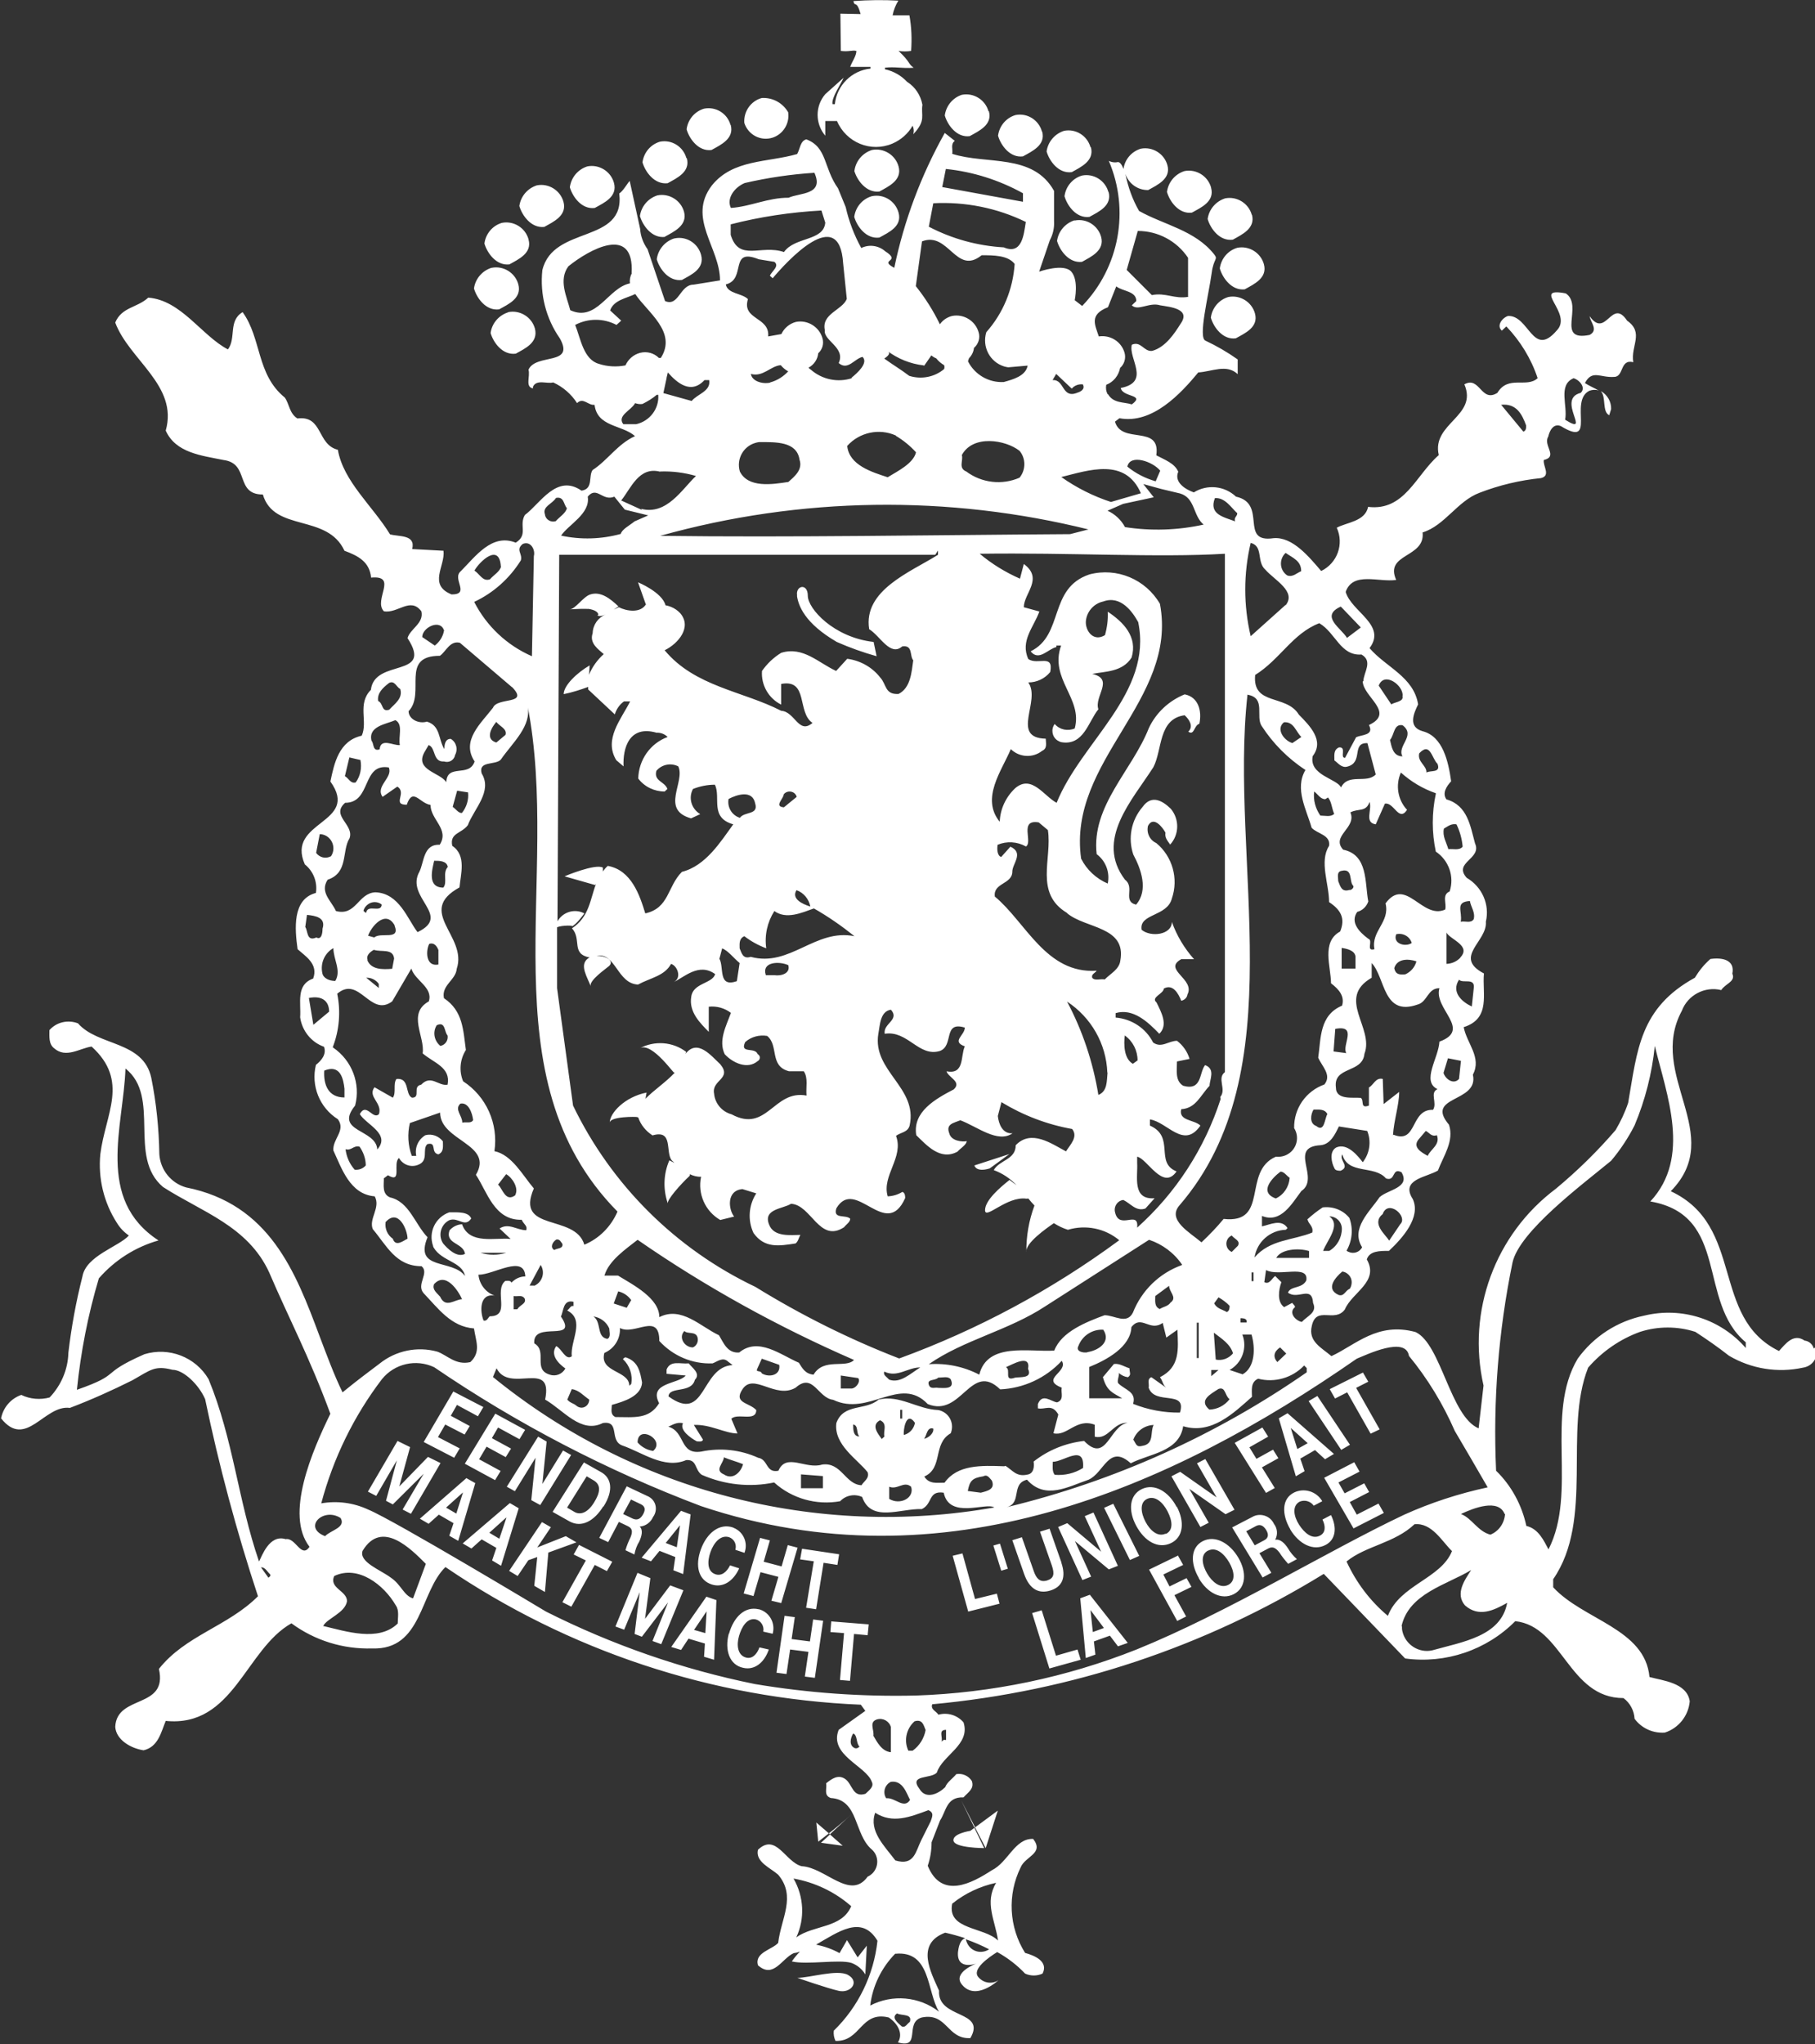 <?xml version="1.0" encoding="UTF-8"?><svg id="a" xmlns="http://www.w3.org/2000/svg" width="85.2" height="95.95" viewBox="0 0 85.2 95.95"><rect x="0" y="0" width="85.2" height="95.95" fill="#333333" stroke="none"/><path id="b" d="M45.12,84.5l.62,1.28.03-.02-.65-1.26ZM46.84,84.98l-1.07.79.5.97.57-1.76ZM46.2,86.74l-.46-.95-.19.14s-.86.13-.79.47,1.44.34,1.44.34M37.43,92.83s1.37.48,1.94.61,1.01-.43.43-.75c-.5-.27-1.79.14-2.37.14M38.41,86.44s.22-.17.5-.39l-.59-.51.09.9ZM38.91,86.05l.05.04.99-.92c-.26.25-.7.61-1.04.88M39.56,86.63l-.6-.53-.42.39,1.02.14ZM75.16,18.38c.24.27.04.94.38,1.11l.09-.29c.01-.34-.17-.66-.46-.83M85.14,63.29c-.05-.2-.23-.35-.43-.37-.52-.36-.9.16-1.2.49-3.23-1.58-1.59-5.87-5.08-7.5,2.62-2.67-1.12-5.43.52-8.47.28-.74,1.08-1.16,1.85-.97.17-.29.69-.4.52-.77.13-.65-.47-.77-1.03-.69-.29.25-.53.55-.73.88-2.59,1.42-2.7,3.39-3.13,5.87-.15.45-.35.87-.59,1.28-.85.99-1.79,1.91-2.8,2.75-2.86,2.14-4.19,5.76-3.4,9.24l-.23,2.01c-1.33-.56-1.76-3.96-2.96-4.52-1.79-.49-2.82.61-3.95,1.13-.47-.4-1.1-.69-.92-1.42.21-.97,1.07-.12,1.55-.77.34-.81,1.63-1.3,1.03-2.35.13-.4.6-.4,1.04-.4.65-.61,1.51-1.58,1.12-2.43-.6-.93.65-1.02,1.18-1.34.26-.69.77-1.38.52-2.15-1.17-1.38,1.42-1.02,1.12-2.35.43-.81-.29-1.47-.43-2.23,1.29-.41.86-1.58.95-2.52-1.47-.77.17-1.5.09-2.43.19-.81-.18-1.64-.9-2.06-.65-.73.73-.88.39-1.62-.22-.81-.35-1.78-1.34-2.06-.21-.29,0-.61.22-.85-.13-.93-.39-2.11-1.34-2.35-.69-.2-.43-.81-.21-1.26-.21-1.3-1.51-1.74-2.28-2.64.82-1.09-.86-1.71-1.12-2.64.34-.97,1.55-.44,2.37-.56-.56-1.26,1.37-1.02,1.24-2.23,1.04-.32,1.63-1.47,2.67-1.86.93-.36,1.9-.59,2.89-.69.47-.12.08-.56.13-.85.69-.16-.05-.69.21-1.1.04-.2.21-.65.59-.49,1.72,1.05.35-1.17,1.34-1.66.14-.05.3-.06.44-.01-.21-.12-.45-.22-.65-.35.34-.65.73-.24,1.37-.29.47,0,.26-.85.9-.69-.13-.77.52-1.38-.29-1.95-.73-1.1-.99.88-1.76-.21.04.29.43.65,0,.88-1.63.33-.26-1.38-1.12-1.95-1.68-.32.38.94-.43,1.75-1.12,1.3-1.29-.73-2.28-.69-.26.08-.56.45-.29.69l.21-.2c.66.69,1.17,1.52,1.47,2.43-.52.48-1.38-.16-1.89.69-.77.48-.82-.81-1.55-.4.65,1.5-1.55,1.82-1.2,3.32-1.08.94-1.6,2.64-3.32,2.43-.13.69-1.03.73-1.47.98.35.76.03,1.66-.73,2.03-.56-.65-1.34-1.62-2.24-1.54-1.63.24-.26-1.62-1.76-1.95-.54-.51-1.35-.59-1.98-.2-.34-.12-.95-.45-.73-.97-.17-.4-.64-.56-1.03-.77.21-1.47-1.63-.49-1.94-1.58l.21-.16c1.55.29,2.89-1.17,3.7-2.15.65-.04,1.33-.41,1.85.08v-.69c-.48-.34-.98-.63-1.51-.88-.36-.14.14-2.1.29-3.18.09-.7.32-.62.11-.88-.9-1.13-2.37-1.38-3.52-2.03-.31-.54-.52-1.13-.64-1.74.15.46.58.77,1.07.76.43-.24,1.08-.53.9-1.17-.15-.54-.7-.88-1.25-.77-.43.13-.75.5-.81.95-.08-.21-.18-.35-.29-.32-.14.03-.28,0-.4-.06.99,2.31.5,5-1.25,6.81l-.35-.27s.2-.93-.16-1.34-1.51,0-1.51,0l.5-1.47c.15-.28.22-.59.2-.91v-1.41c-.99-1.78-3.18-1.22-4.78-1.74.04-.21-.09-.45.12-.61l-.47-.37c-1.11,1.98-1.91,4.11-2.37,6.33-.77-.41.38-.26-.43-.78-.31-.27-.75-.33-1.12-.15-.33-.6-.58-1.25-.73-1.92l-.36-.88c-.69-.97-.5-1.93-1.49-2.3-.29.08-.29.45-.43.69-1.38.4-3.01.24-4,1.47-1.18,1.54.38,2.92.38,4.46l-1.24.2c-.65,0-.69,1.05-1.34.77l-.82-2.43c-.2-.28-.33-.61-.35-.96l-.49-2.25c-.11.12-.32.49-.49.59.29,2.39-3.1,1.47-3.61,3.6-.12,1.13.17,2.27.82,3.2.73,1.3-1.12.69-1.47,1.47.09.32-.17.81.21.88v-.08c.17-.36.65-.12.95-.2.46.21.85.55,1.12.97.29-.29.52.12.82.08.13,1.05,1.29.93,1.9,1.47-.82.37-1.29,1.14-1.99,1.59-.21.29.05.88-.52.97-1.17-.81-1.94.61-2.66,1.14-.29.49.17.93-.43,1.3-1.12-.45-1.89.65-2.58,1.34-.43.36.47,1.09-.43,1.09-1.12-.45-.29-1.34-.38-2.05l-1.47-.08c.17-.69-.61-.57-1.04-.69-.82-1.34-2.19-2.48-2.45-3.97-.99-.24-.69-1.62-1.9-1.47-.38-.24-.38-.69-.59-.98-1.34-1.09-1.08-2.76-1.98-4.01-.69.41-.29,1.22-.69,1.75-1.24-.65-2.19-2.31-3.74-2.43-.52.48-1.25.44-1.55,1.17.65,1.75,2.97,2.96,2.37,5.07.47,1.05,1.68,1.17,2.71,1.38,1.25.16.52,1.62,1.85,1.62.52,1.78,3.02.88,3.83,2.64.65.24,1.18.52,1.25,1.26,1.29-.12.09,1.05.6,1.58.65.12,1.24-.69,1.76,0,.13.57-.52.81-.65,1.26,1.24,1.9-1.55.93-1.72,2.43-.65.65-.13,1.5-.43,2.15-1.07.24-1.29,1.29-1.47,2.15,1.42,1.99-2.11,1.83-1.2,3.89.4.32.6.83.52,1.34-1.12.29-.99,1.7-.86,2.64.35.32.99.69.73,1.38-.82.29-.56,1.13-.61,1.82.09.63.52,1.17,1.12,1.38.13.36-.13.65-.38.85-.24.98.17,2.01,1.03,2.55.39.53-.26.93-.21,1.47.38.81.77,2.06,1.94,2.15.29.53-.29,1.05-.09,1.54.65.77,1.08,1.74,2.29,1.74.38.32-.26.85.09,1.26.69.72,1.29,1.58,2.37,1.66.09.61.34,1.1-.17,1.58-.69.16-1.08-.32-1.55-.49-.94-.26-1.95-.05-2.71.56-.59.45-.97.72-1.74,1.35-.4-.82-.73-1.72-1.08-2.64-1.13-3.03-2.35-6.2-6.27-6.98-.7-.2-1.2-.82-1.25-1.55-.02-1.21-.14-2.41-.38-3.6-.38-1.74-2.5-1.47-3.44-2.55-.47-.18-1.01-.06-1.34.32,0,.29-.04.65.22.85.56.49,1.2,0,1.76-.08,1.78,1.62.65,3.14.41,5.05-.11,1.13.16,2.27.78,3.23.14.23.33.43.56.59-.49.53-2.01.95-2.18,1.92-.3,1.18-.52,2.38-.66,3.58-.02.79-.34,1.53-.88,2.1-.44.12-.92.08-1.33-.12-.49.17-.85.59-.95,1.1,1.17,1.47,2.03-.65,3.23-.49,1-.38,1.98-.82,2.94-1.3.86-.49,1.05-.7,1.87-.49.52,0,1.24.69,1.54,1.38.65,3.13,1.48,6.22,2.48,9.25-1.42,1.42-3.4,1.83-4.65,3.41.43,1.9-1.98,1.18-2.05,2.72.04.61.73,1.01,1.33,1.1.69-.16.82-.85,1.04-1.38,3.18.32,3.74-3.36,5.9-4.58,1.1.81,2.43,1.22,3.79,1.18,2.36.08,2.23-2.64,3.44-3.82,5.77,3.93,12.52,6.17,19.5,6.46l.21.29-1.25.89c-.47,1.18,1.29,1.7,1.55,2.43.13.24-.13.41-.29.57-.61.2-.61-.45-.95-.69s-.65,0-.9.2c.05.24-.13.57.22.69,1.33.08,1.07,1.71,1.94,2.43.31.29.32.78.03,1.09-.07.07-.15.13-.24.17-.82,1.14-1.99-.44-3.1-.49-.77-.2-1.2-1.58-2.05-.77-.13.57.59.85.95,1.17.86,1.02.13,2.06,0,3.2-.29.32-1.12.45-.95,1.05.73.65,1.12-.32,1.68-.57.1-.01.2-.04.29-.07-.14.14-.27.3-.38.46.72.17,2.22-.11,2.8.07.27.1.5.29.65.54l.07-1.35-.43.55-.5-.81-.35.61c-.34-.19-.72-.32-1.1-.4,1.04-.59,2.14-1.42,2.88-.18-.17,1.6-.9,3.1-2.05,4.22-.02.17.01.33.08.48,1.2.04,1.17-1.42,2.5-1.1.43.29.69.77.43,1.17,1.12.32.29-.93,1.12-1.17,1.2-.24,1.17,1.02,2.28.97.77-1.33-1.55-.88-1.47-2.23-.38-.86-1.12-2.19.29-2.72.31.07.63.16.94.26-.15.05-.29.2-.34.65-.07.88.86.54.86.54,0,0-1.13.42-.68.98.65.81,1.72-.2,1.72-.2-.3.2-.7.14-.94-.14-.33-.37.48-.93.88-1.18.49.27.93.61,1.31,1.01.26.12.56.12.82,0,.29-.57-.38-.85-.82-.97-.76-1.21-.84-2.73-.21-4.01.21-.53,1.12-.65.59-1.34-.86-.04-1.18,1.1-1.94,1.47-.94.61-2.36,1.38-3.01-.21.12-.35.18-.72.18-1.1l.4-1.03c.29-.43.29-1.11,1.1-1.08.21-.24.52-.4.39-.77-.16-.25-.45-.37-.73-.32-.17.21-.43.37-.52.61-.29.29-.9.61-1.21.08-.52-.69.56-.45.82-.77.26-.81,1.59-1.3,1.25-2.35-.29-.34-.75-.48-1.18-.36-.09-.16-.38-.24-.29-.49,6.52-.6,12.81-2.69,18.38-6.12l3.82,3.97c1.9.26,3.82-.39,5.17-1.75,2.23.24,2.5,3.61,5.08,3.61.31.23.5.59.52.97.33.45.87.69,1.42.65.65-.21,1.11-.79,1.17-1.47-.13-.88-1.29-.97-1.89-1.14-.21-2.27-3.1-2.67-4.52-4.21v-.38c1.93-2.8.47-6.98,1.64-9.93.66-.76,1.5-1.34,2.44-1.68.84-.27,1.75-.27,2.59,0,.54.35,1.07.72,1.58,1.12,1.05.62,2.29.82,3.48.56.41-.06.69-.43.64-.83,0-.05-.02-.09-.03-.14M44.41,81.19v.48c-.13-.04-.17.04-.22.08.09-.2-.17-.56.22-.56M45.34,91.02c.37.13.74.29,1.09.47-.33.22-.77.13-.98-.2-.05-.08-.09-.17-.11-.27M44.71,89.34c.6-.48,1.3-.81,2.05-.97-.56.93-.04,1.78.09,2.71-.65-.65-2.41-.49-2.15-1.74M39.96,89.46c-.43,1.05-1.76.88-2.58,1.47.41-.88.36-1.91-.13-2.76,1.01.18,1.95.63,2.71,1.3M40.35,81.97s-.09.12-.22.08c-.29-.12-.21-.48-.08-.69.21.08.13.45.29.61M73.86,17.75c.29.08.6.45.34.69-1.17.29.56,2.06-.73,1.26.13-.65-.34-1.62.38-1.94M70.46,19c.73-.08.99.45,1.18.97,0,.12,0,.24-.13.29l-1.05-1.27ZM65.79,76.33c.34-1.54,2.11-1.94,3.27-2.64-.29.45-.77,1.1-.29,1.66.65.57,1.34.24,1.98-.12-.29,1.58-2.11,1.83-3.52,2.23-.63.14-1.26-.27-1.4-.9-.02-.08-.02-.16-.02-.24M63.22,73.28c.9-.73,2.24-.85,3.18-1.74.82-.08,1.29.81,1.76,1.26-.52,1.3-2.45,1.58-3.01,3.04-.83-.69-1.49-1.57-1.94-2.55M42.85,82.17h-.21c-.22-.47-.1-1.03.29-1.38.38-.12.43.2.52.41-.07.39-.29.74-.61.97M42.72,84.48c-.29.45-.69-.12-1.12-.08-.16-.24-.09-.57.15-.73.02-.01.04-.03.07-.04.56-.08.73.53.9.85M42.11,94.5c.22.12.73,0,.6.4-.13.08-.21.29-.38.21-.17-.16-.52-.41-.22-.61M42.03,91.7c1.68-.16,1.47,1.79,2.05,2.72-.93-.72-2.19-.83-3.23-.29.11-.92.53-1.78,1.18-2.44M41.08,85.08c.82.53,1.64.2,2.5-.12.29.12.17.33.11.52l-.44.88c-.27.54-.33,1.23-1.22.96-.52-.69-1.25-1.38-.95-2.23M41.17,80.7c.28-.08.57.08.65.36v1.18c-.43-.04-.65-.48-.82-.77.04-.29-.22-.65.17-.77M18.35,74.05c-.47-.36-1.51-.73-1.33-1.26.9-1.5,2.28-.08,2.97.61l-.6,1.62c-.43-.12-.56-.65-1.04-.97M15.17,76.32c.17-.36,1.03-.61,1.12-1.17,0-.49-.86-.61-.6-1.18,1.12-.53,2.33.41,2.89,1.38.17.24.09.57.09.85-.9.88-2.45.36-3.48.12M15.99,71.25c.26.45-.47.57-.73.85-1.07-.41-.08-1.38.73-.85M12.25,73.56c.21,0,.29.21.43.33.05.08-.04.12-.08.16l-.35-.49ZM15.51,66.35c-.86,1.76-2.15,4.74-.98,6.25-.39.57-.65-.45-1.12-.36-.77-.24-1.12.81-1.25,1.05-.99-2.87-1.2-5.72-2.37-8.56-.61-1.04-1.86-1.52-3.01-1.17-2.2.97-.98.9-3.17,1.67.18-1.77.52-3.52,1.03-5.23.74-.85,1.71-1.47,2.8-1.78-2.97-1.94-1.64-5.35-1.55-8.07,1.68,1.34.09,4.14,1.76,5.56,1.81,1.17,3.99,1.83,4.99,4.02.9,2.11,1.87,3.92,2.87,6.63M20.36,60.29c.56-.65,1.17.32,1.33.69-.34,0-.77.45-1.03-.12-.13-.16-.38-.32-.29-.57M18.09,57.37c.61-.69,1.04.36,1.04.77-.18.08-.56.41-.69,0-.25-.17-.38-.47-.34-.77M18,55.32l.21-.16c.69.41.21-.56.52-.81.18.32.56.46.9.32.52-.2.17-.73.43-.97.47-.12.13.4.52.48.26-.12.21-.36.21-.61-.19-.25-.51-.37-.82-.29-.34.2-.51.59-.43.97h-.21c-.18-.49-.21-1.03-.09-1.54l1.42-.49c0,1.34,2.54,1.47,1.68,2.92.52.77.86,2.15,2.15,2.11.09.21.29.29.21.49-.43,0-.82-.36-1.25-.08l.52.49c-.69-.08-1.94.29-2.28-.69-.23.01-.44.12-.59.29-.21.65.65.57.73,1.1-.38.2-.82-.24-1.03-.49-.23-.35-.13-.82.22-1.05.02-.01.05-.03.07-.04.43-.16.73.37,1.03-.08-.13-.33-.65-.29-1.03-.29-.65.23-.99.93-.76,1.58,0,.03.02.06.03.08.39.65,1.33.65,1.47,1.33-.59-.81-2.41-.24-1.76-1.82-.59-.61-.86-1.67-1.76-1.87-.38-.16-.29-.57-.29-.88M23.19,60.8c-.41-.16-.69-.54-.73-.97.73,0,2.15-.97,2.2.08-.25,0-.48.11-.65.29-.05-.12-.22-.08-.29-.08-.56.45.29,1.66-.73,1.66-.09.08-.13.24-.29.2-.17-.41-.21-1.29.52-1.17M61.22,64.09l.12.12v.2c-4.26,2.96-9.03,5.11-14.08,6.33.73-.2.18-1.1.95-1.29.86.97,1.94.32,2.89,0,.73-.32.95-1.7,1.98-.77.86-.45,2.28-.53,2.46-1.74,1.33.4,2.36-.61,3.23-1.38,0-.29-.08-.69.29-.85.78.2,1.6-.04,2.15-.61M59.96,63.93c-.21-.24-.17-.49.13-.69l.29.29-.42.4ZM58.32,64.5l-.6-.2c.59-.33.84-1.04.6-1.66h.43c.18.61.18,1.54-.43,1.87M58.75,59.72h.09v.41h-.09v-.41ZM58.23,62.07v-.2c.09,0,.26,0,.29.12v.08h-.29ZM57.72,65.67c-.23.3-.58.48-.95.49-.52-.44.05-.72.43-.97.34-.12.29.32.52.48M57.07,63.81l-.09-1.26c.38.29.77.53.9.97-.2.24-.51.36-.82.29M56.86,64.3h.34l-.34.29v-.29ZM56.99,61.18l.21-.29c.19.11.37.24.52.4,0,.08,0,.24-.13.29-.21-.12-.47-.16-.59-.4M57.82,57.98c.09.16.43.24.29.49l-.29.29c-.21-.09-.31-.34-.22-.55.04-.1.12-.18.22-.22M56.18,62.08h.09v1.66h-.09v-1.66ZM57.3,51.58c-.75,2.33-2.1,4.41-3.92,6.04.09-.85-.82.12-1.03-.69-.08-.24.05-.51.29-.59.03,0,.06-.02.09-.02.34.16.6.56,1.04.4l.43-.48c-1.07.08-.78-1.01-.82-1.66v-.29c.47.08,1.21,1.62,1.85.69-1.04-.41-.05-1.62-1.25-2.15v-.29c.82.12,1.59,1.42,2.37.29-.29-.29-1.04-.21-.9-.77.69-.04.9-.65,1.33-1.1,0-.29.29-.78-.21-.97-.29.36-.13,1.22-1.03.97-.39-.24-.29-.73-.29-1.14l.59-.12c-.1-.34-.31-.64-.59-.85-.39,0-.73.36-1.12.08-.34-.67-1.01-1.11-1.76-1.17v-.21c.82-.24,1.51.41,2.05.97.43-.41.09-1.02-.13-1.47-.29-.24.34-.41.34-.65.43-.24.69.24.82.57.15-.03.27-.14.29-.29.38-.73-1.18-1.17-.29-1.66h.6c-.45-.51-.81-1.1-1.04-1.75,0,.61-.99.73-1.42.37-.13-.77,1.2-.61,1.42-1.47.32-.93.03-1.97-.73-2.6-.31-.14-.47-.48-.39-.81.26-.49.69.08.82.32-.04.24.09.37.22.56.43-.47.44-1.19.03-1.68-.38-.37-.9-.69-1.33-.08-.53.62-.69,1.46-.43,2.23.35.65.73,1.66.13,2.35-.65-.16-.04-.81-.52-1.17-1.42-1.87.34-3.73,1.33-5.28.43-.81.22-2.27,1.47-2.44.22.2.43.53.17.77.29.2.26-.29.52-.37.13-.61-.05-1.26-.69-1.38-.74.3-1.34.86-1.68,1.58-.78,1.99-2.71,3.65-2.45,5.92.43.32.63.86.52,1.38-.54-.23-.99-.65-1.25-1.17-.65-4.62,4.56-7.42,3.7-11.96-.67-1.15-2.02-1.72-3.31-1.38-1.94.65-1.18,2.84-2.76,3.61.39.49.82-.12,1.21-.2v-.07h.22c-.56,1.58,1.03,2.47.64,3.89-.33.14-.71.06-.94-.21-.18.24-.13.58.11.76.06.04.12.07.18.09,1.07.2,1.29-.97,1.76-1.54-.21-.61.77-1.42-.29-1.66.59-.12,1.42-.08,1.85-.77.29-.97-.38-1.66-1.12-2.15.02.37-.03.74-.13,1.1-.52.32-.9-.16-.9-.61.02-.47.36-.87.82-.97.82-.3,1.37.48,1.64.97.69,3.33-2.67,5.6-3.83,8.48-.6-.32-1.17-1.34-1.94-.69-.44.41-.71.98-.73,1.58-.9-1.1.09-2.39.52-3.41.4.39,1.03.43,1.47.08.26-.12.17-.37.17-.57-1.68-.04-.21-1.78-.82-2.64.4,0,.78-.18,1.03-.49.17-.88-.59-.3-1.03-.61-.39-.85.26-1.5.52-2.23l-.73-.2c0-.65.94-1.34,0-2.03l-.18.69c-.68-.3-1.32-.69-1.89-1.17,4.27-.06,8.36.19,11.51,0v24.33c-.39.29.09.81-.22,1.17M45.38,53.56c-.21.04-.73,0-.82-.37-.17-.44.21-.48.52-.61.78.29,1.76,1.1,2.45.61-.47.04-.65-.44-.69-.81l.17-.65c1.02.62,2.14,1.05,3.32,1.26.29.37-.09.73-.29,1.05-.68-.36-1.63-1.05-2.36-.29,0,.69-.77.69-1.03,1.17.41.15.77.39,1.07.71-.18-.14-.33-.25-.33-.25-.43.34-1.15.95-1.15,1.42s1.02-.67,1.94-.54c.03,0,.06,0,.09-.01.09.11.19.23.29.33-.26.7-.39,1.44-.38,2.18-.06-.41.94-1.11,1.29-1.35.21.13.43.24.66.31.83-.25,1.74-.07,2.41.49-3.16,2.33-6.64,4.2-10.33,5.55-2.35-.91-4.61-2.04-6.75-3.36-3.74-1.78-6.76-4.78-8.56-8.51l-.75-5.51v-2.86c.24-.1.82-.09.69-.04.21-.07.59-.61.59-.61-.45-.24-1.01-.07-1.26.37l.08-17.2h17.65l.13-.2v.2c-1.29.81-3.52,1.66-3.23,3.49.52.32.99,1.3,1.55.81.52-.08.34.45.52.65-.08.56-.12,1.29-.69,1.58-.65.04-.56-.45-.86-.77-.38-.49-.94-.8-1.55-.88l-.52.57c-.82-.37-1.55-1.17-2.58-.85-.36.22-.66.51-.9.85-.05.66.31,1.29.9,1.58v-.97c1.29-.24.73,1.33,1.47,1.83-.65.56-.82-.53-1.47-.57-1.81-.93-4.05-1.13-5.47-2.84.65-.32,1.29-1.09.73-1.74-.24-.26-.59-.4-.95-.39l.26.02c-.15-.61-1.29-1.08-1.29-1.08l.36,1.02h.02c-.25.44-.91.34-1.28.15l-.24.11c.13-.08.22-.15.22-.15-.38-.36-.83-.72-1.32-.56-.33.1-.71.7-.97.7.3-.02.6-.03.9-.02.54.09.46.35.39.29.08.08.24.04.4-.03-.36.15-.6.49-.61.88-.17.48.29.77.52.98-.3.27-.54.6-.69.97l.03-.44c-.59.34-1.22.94-1.22,1.35.39-.08.77-.2,1.15-.34v.12l1.25,1.17c.07-.24.22-.46.43-.61h.29c-.43.85-1.25,1.78-.65,2.76l.34.29c-.04-.85.26-1.95,1.55-1.58.19-.01.38.06.52.2-.82.3-1.36,1.08-1.38,1.95.29.39.76.61,1.24.61l.13-.12c-.13-.36-.65-.36-.52-.85.25-.3.68-.39,1.03-.21.34.73-.86,2.03.6,2.44l.43-.2c-.41-.24-.57-.76-.34-1.18.33-.13.68-.2,1.03-.2.29.61-.26,1.54.86,1.86-.59.81-1.29,1.95-2.41,2.23-.69.69-.59,1.7-1.72,1.95-.26-.85-.65-2.03-1.76-2.23-.09.08-.16.16-.23.26v-.18c-.36-.2-1.8.41-1.8.41l1.44.41.04-.06c-.28.72-.31,1.55-1.13,2.09.47.52-.06,1.2.83,1.37-.04.02-.07.03-.1.06-.39.31,0,.88.15,1.29-.1-.27.74-.84.86-.95.26-.25-.16-.49-.59-.48.9-.18.97,1.31,1.95,1.35.59-.32,1.24-.4,1.55-.97.29.08.52.65.13.85.47-.21,1.18-.93,1.94-.37-.13.45-1.03.41-1.12,1.05-.13.73.43,1.26.82,1.66v-1.18c.37-.04.74.06,1.04.29-.22.61-.6,1.3-.29,1.94.38.41,1.07.73,1.55.32.09-.05.12-.16.08-.24-.02-.03-.04-.06-.08-.08-.13-.36-.86,0-.59-.57.28-.25.66-.35,1.03-.29.56.45.09,1.42,1.03,1.66h.69c.22.32.09.77.13,1.14-1.55-.29-1.85,1.78-3.52.88-.45-.12-.78-.51-.82-.97-.13-.65.86-.69.29-1.38-.43-.4-1.07-1.21-1.63-.49l.03-.09c-.63-.48-1.48-.54-2.18-.17.59-.33,1.72,1.38,1.61,1.12,0,.02.02.01.03.03-.42.45-1,.83-1.37,1.22.03-.17.05-.29.05-.29-1.01.2-1.73.95-1.73,1.42,0-.31,1.27-.29,1.29-.27s.03,0,.05.02c.12.35.36.64.67.84.99-.29.59.77.9,1.17l.13.12-.24-.12c-.28.64-.3,1.37-.07,2.03-.07-.16.63-.94,1.01-1.29.02-.02.03-.06.02-.09.16.08.35.13.53.12-.17.8.19,1.62.9,2.03l.65-.16c-.26-.32-.38-1.22.39-1.29l.65.2c-.36.56-.41,1.26-.13,1.86.52.73,1.2.61,1.98.49.13-.12.13-.24.22-.4-.43,0-1.25.12-1.47-.49-.29-.73.65-.73,1.03-.97.95.04,1.33,1.86,2.49,1.1.09-.12.29-.24.29-.4-.21-.21-.82.04-.65-.49.9-1.5,2.33,1.54,3.23-.48,0-.08,0-.24-.13-.29-.21.13-.44.2-.69.21-.29-.97.77-1.83.39-2.84.21-.16.56-.16.64-.49.39-1.78-1.76-2.55-1.47-4.3.08-.41.08-1.05.59-1.13.43.48-.38.65-.29,1.13,1.08-.17,1.59,1.1,2.58.81.69-.24.13-1.42,1.18-1.1,0,.36-.65.65,0,.88-.21.44,0,1.34-.86,1.17.08.29.73.49.34.85-.86.45-1.94,1.05-1.76,2.15.47.45,1.12,1.22,1.94.77.13-.16.39-.29.43-.48M37.39,41.78c.34.12.58.42.65.77-.39-.12-.9-.37-.65-.77M36.79,37.89c-.47-.04,0-.41,0-.61.12-.15.34-.17.49-.06.06.05.1.11.12.18l-.6.49ZM38.21,42.64c.67.38,1.3.82,1.9,1.3-1.85-.37-3.02,1.47-4.87.97-.38.12-.43-.2-.52-.4,0-.21-.04-.45.22-.57.31.24.66.43,1.03.57-.09-.61.05-1.23.38-1.75.56.41,1.29.08,1.85-.12M34.72,38.38c-.37-.12-.59-.5-.52-.88.38-.2,1.12-.45,1.25.21.17.56-.52.36-.73.69M34.72,45.2l-.13.85c-.9.32-.59-.65-.82-1.05l.13-.49c.29.12.52.44.82.69M37,45.29c.13.4-.34.53-.65.48h-.4c-.21-.65.65-.65,1.03-.48M29.24,63.79c.32.3.47.74.39,1.17l-.09.08c0-.73-1.42-.61-1.17-1.54.47-.2.76-.67.73-1.17.69.37,1.85-.77,1.85.61.64.7,1.55,1.09,2.5,1.05.22-.08.48-.32.73-.08l.21.16c-1.51.08-1.24,2.76-3.01,1.47.04-.49,1.07-.12,1.24-.78.29-.29-.13-.56-.29-.77-.39.04-.86-.16-1.04.29v.2l.9.08c-.34.41-1.76.32-1.25,1.3-.47.77-1.18.65-2.05.65-.26-.12-.17-.37-.17-.57.56-.16,1.38-.4,1.42-1.05-.09-.49-.17-.97-.73-1.17-.09-.04-.13.04-.18.08M30.66,68.1c-.28-.04-.54-.18-.73-.4,0-.86,1.33-.12.73.4M32.52,63.24c-.39,0-.69-.48-.39-.77.13.16.52,0,.61.29.06.19-.03.4-.21.48M29.42,61.38l-.61-.2.21-.57c.25.06.46.2.61.41l-.21.36ZM27.87,61.79c.32.05.6.26.73.56,0,.16.09.41-.09.49-.52-.08-.26-.78-.65-1.05M28.38,59.85c.21-.69.99-1.22,1.55-1.66,3.19,2.21,6.6,4.09,10.16,5.64-.39.41-1.42-.12-1.9.69-.39-.04-.52-.29-.69-.56-.86-.37-1.9-1.22-2.8-.48-.56.04-.73-.45-.95-.81-.86-.4-1.76-1.38-2.8-.85,0-.88-1.2-1.5-1.94-1.95h-.64ZM35.54,64.26l.22-.49.82.29c.08.49-.47.61-.82.4-.05-.16-.29-.04-.22-.2M40.28,64.68c.13.12-.05.45-.29.49h-.52v-.61l.81.12ZM41.52,64.38c.61.29,1.08-.2,1.68-.2-.47.29-.95.77-1.47.57-.09-.12-.29-.21-.22-.37M50.09,42.86c.86.73,2.8.61,2.5,2.23-.05.41-.47.61-.73.88-.21-.04-.47.08-.59-.08-.05-.17.13-.21.21-.33-2.37.16-3.32-2.27-4.78-3.48-.09-.65.82-.57.82-1.17,0-.37.56-.88-.09-1.17l-.43.48c-.17-.04-.21-.32-.17-.57.43-.18.92-.15,1.33.08.34-.2-.34-1.29.6-1.13l.43.36c.21,1.34-.65,2.96.9,3.89M51.99,50.34c-.04.4,0,.88-.43,1.05-.25-1.53-.74-3.01-1.47-4.38,1.13.74,1.84,1.98,1.89,3.33M52.8,48.6c.38.27.6.71.6,1.17l-.22.16c-.43-.24-.43-.93-.38-1.34M55.47,59.38c-1.05.38-1.88,1.19-2.29,2.23-.29.57-.86.12-1.33.12-.86.32-2.02.77-2.36,1.66-1.17.08-3.14-.41-3.52,1.13-.73-.38-1.55-.55-2.37-.49,1.63-1.14,3.74-1.58,5.47-2.72l4.87-3.12c.63.21,1.18.62,1.55,1.17M44.04,64.66c.21,0,.47-.08.59.08.22.49-.34.4-.59.4-.13-.04-.34.08-.43-.12-.13-.32.29-.2.43-.36M48.26,64.25c.21.45-.35.37-.61.41-.56.2-.17-.37-.43-.49.29-.12,1.17-.65,1.04.08M51.78,64.66c.18.64.46.71.9.97h-1.55v-1.47c.82-.33,1.94-.94,1.98-1.87.47-.61.86.24,1.47-.2l.17.69.52-.37c.04.93.13,1.75-.82,2.23.13.16.13.36.29.49l-.69-.49c-.22.08-.09.32-.13.49.29.85,1.81.08,1.47,1.17-.75.01-1.5-.13-2.2-.41.17-.57-.38-.65-.69-.96-.09-.09.06-.39.02-.49.12.11.27.18.43.2.17-.12.07-.22.07-.42-.26-.08-.47-.24-.73-.2l-.52.62ZM54.15,66.89c-.17.32.05.88-.52.97-.29.08-.29-.08-.43-.29.15-.4.52-.67.95-.69M54.96,61.12c-.13.2-.34.2-.52.32-.26-.12-.21-.37-.21-.61l.65-.48c0,.29.38.53.09.77M51.05,63.47c-.21.04-.56-.04-.43-.29.18-.49.66-.8,1.17-.77.38.57-.22.97-.73,1.05M49.51,69.22c-.13-.16-.09-.41-.09-.61.52,0,1.51-.86,1.42.29-.4.25-.86.36-1.33.32M47.14,68.82c-1.08-.04-2.2-.08-2.8.77-.35,0-.73.08-.95-.29.9-.4.38-1.54,1.24-2.03.17-.42-.03-.89-.45-1.05,0,0,0,0,0,0-.04-.02-.09-.03-.14-.04-.99-.04-1.81-.73-2.8-.49-.6.53-1.64.16-1.98,1.1-.13,1.02.99,1.7,1.47,2.31.09.29-.17.41-.29.61-.77-.04-.94-1.1-1.85-.97-.77.24-1.68-.57-2.05.29-.6.12-.47-.53-.95-.61-.84-.38-1.77-.48-2.67-.29-1.04.16-.73-.93-1.55-1.17.13-.04.39-.24.69-.16-.17.32.35.69.65.85.09,0,.26.04.29-.08l-.43-.69c.77-.04,1.47.4,2.05.4l-.29-.69c.29-.29,1.17.16,1.17-.41-.34-.36-1.08-.32-.65-.97.52-.81,1.55.48,2.5-.08.82-.73,1.04.49,1.76.57,1.68.81,3.14-1.17,4.44.2,1.59.65,2.02-2.03,3.4-.69,1.1-.05,2.14-.53,2.89-1.34.34.52-1.04.85,0,1.26-.05.24.13.57-.22.69-.29-.04-.69-.45-.9.08v.2c.34.08.66-.24.96.29l-.23.88c.65.16,1.07-.73,1.94-.4v.56c.65.16.86-.69,1.55-.65-.86.12-.99,1.95-2.05.85-.87.1-1.69.43-2.37.97.04.24,0,.57-.29.61-.52.12-.69-.2-1.03-.41M33.98,68.4c.29.12.6.2.9.32-.09.36-.47.77-.9.48-.47-.2,0-.53,0-.81M38.63,69.28v.57h-1.03v-.65l1.03.08ZM40.05,66.86c.26.04.13.4.29.56-.29,0-.29-.32-.29-.56M41.52,67.42l-.13.12c-.17-.24-.52-.65-.08-.88.38.16.13.53.21.77M42.77,69.78c.17.53-.52.88-1.03.57v-.57c.39.16.69-.29,1.03,0M42.43,67.35c-.04-.16.09-1.18.52-.57-.05.28-.25.5-.52.57M42.26,66.17h.09v.41h-.09v-.41ZM43.81,67.05c.04.24-.26.45-.43.48.13-.16.13-.57.43-.48M46.18,69.28c.17-.08.26.08.38.21.17.41-.21.49-.52.57l-.61-.08c.09-.48.21-.61.73-.69M46.69,70.75c-8.37,1.48-16.96-.75-23.55-6.12l.17-.41c.61,1.21,2.67-.45,2.28,1.47.86.49,1.68,1.62,2.71,1.1.82-.12.29.81.9,1.05.94.32,1.98,1.13,3.01.69.52-.04.39.45.73.69,1.07.47,2.26.6,3.4.36.84.76,1.99,1.08,3.1.88.26-.28.68-.36,1.03-.2.43,1.22,1.81.53,2.8.57.52-.24.29-.88,1.03-.77.26,1.26,1.98.44,2.37.69M26.63,61.51c.86.45.13,1.42.21,2.15-.29.21-.47-.36-.73-.48-.29.41.09.81.43,1.05-.14.26-.45.39-.73.29-.82-.24-.09-1.1-.73-1.47-.09-1.1,2.11,0,1.25-1.26.13-.24.09-.81.59-.69v.2c-.13-.04-.17.12-.29.2M26.02,58.67c-.21-.12-.09-.37.09-.49.17-.04.22.12.29.2.05.24-.26.2-.38.29M25.07,60.34h-.21l.52-.97c.2.31.11.73-.21.93-.03.02-.06.03-.09.05M27.66,65.69c0,.2-.15.37-.35.38-.09,0-.18-.03-.25-.09-.13-.12-.29-.12-.43-.29l.21-.49c.34.04.56.32.82.49M24.28,61.45h-.17v-.62c.18.04.39-.08.52.12.09.24-.22.29-.34.49M22.56,58.8h1.2c-.39.12-.81.12-1.2,0M24.2,56.09c-.47.36-.6-.29-.82-.49l.38-.49c.29.16.6.65.43.97M21.7,52.68c0-.32-.38-.61-.09-.88.38-.08.56.44.6.77-.09.17-.29.08-.52.12M16.23,53.94c.26.08.38-.2.65-.12.18.26.29.57.29.88-.13.15-.32.22-.52.2-.24-.27-.39-.61-.43-.97M15.62,49.15c.31-.8.38-1.67.21-2.51,1.04-.88,1.55,1.13,2.58.36l.9-1.54c.17.57,1.03.88.82,1.54-1.03.57-.17,1.66-.29,2.44.52.45,1.33.65,1.17,1.47-.43.08-.77-.49-1.24,0-.43.08,0,.61-.43.61-.34-.16-.09-.94-.73-.88-.17.24,0,.65-.17.88l-.86-.49c-.34.45.38.73.21,1.26-.29.29-.59-.57-.9,0,.29.49,1.47.93.82,1.66-.05-.97-2.05-.81-1.04-2.06.27-1.03-.15-2.12-1.03-2.72M20.58,45.27c-.6.12-.6-.65-.43-.97.26-.08.38.16.43.29v.68ZM20.37,40.4c.26,0,.6,0,.65.29-.26.29,0,.72-.21.97-.77,0-.52-.85-.43-1.26M21.01,48.6c.04.23-.11.45-.34.49-.29-.24-.37-.65-.17-.97.43-.2.34.32.52.49M17.78,46.37l-.59-.48c.23-.01.46.1.59.29v.19ZM17.26,45.07c-.09-.24.13-.4.29-.49.34.12.9-.08.95.41l-.09.48c-.47.04-.99.04-1.17-.41M17.16,42.84l-.1-.09c.08-.29.38-.47.67-.39.07.02.14.05.19.1-.04.41-.65-.04-.73.37M18.52,43.44c.29.72-.65.29-.95.56l-.29-.08c.13-.41.82-1.26,1.25-.48M15.73,46.04c-.26,0-.56-.12-.6-.37-.1-.46.11-.94.52-1.17,0,.53.38,1.05.09,1.54M16.17,51.1v.41c-.77,0-.99-.61-.95-1.26.77-.32.9.41.95.85M15.44,47.49l-.73.61-.21-1.26c.59-.12.95.12.95.65M15.14,43.6c0,.2-.05.53-.29.4-.47.21-.39-.32-.52-.49l.08-.57c.39.04.9.12.73.65M15.53,40.19c-.24.13-.53.06-.69-.16l.17-.88c.37.01.65.32.64.69,0,.13-.05.26-.12.36M16.71,36.72c-.26.08-.34-.2-.52-.29l.21-.88.52.12c.07.37,0,.75-.22,1.05M18.56,33.8c.38.2.13.77.21,1.17-.29.04-.9-.36-.95.2-.34.12-.26-.29-.38-.4-.17-.69.69-.78,1.12-.97M18.27,33.31c-.38.12-.26-.29-.52-.41-.05-.37.21-.61.52-.85.26-.12.34.2.52.29.13.44-.26.69-.52.97M19.09,37.78c.29-.85.6-.08,1.12,0,0,.69.9,1.14.43,1.87-.77-.04-.73.81-.95,1.26-.69,1.22,1.55,2.06-.09,2.84-.47-.61-.86-1.83-1.98-1.87-.82.04-.9,1.13-1.85.88-.22-.49-.77-.88-.39-1.47.99-.33.65-1.34,1.03-1.95.22-.65-.9-1.05-.21-1.66,1.25,0,.77-1.87,2.05-1.66.21.48-.65.88-.29,1.38l.69-.48c.47.29-.26.85.43.85M20.84,29.61c-.05.28-.21.52-.43.69l-.59-.4c0-.45.86-.88,1.03-.29M24.04,32.25c.82.85-.69.45-.9.97-.56.73-1.51,1.54-.86,2.52-.26.77-1.29.08-1.33.97-.29-.45-1.47-.56-1.04-1.38l.21-.36c.35.12.18.81.73.77.21.07.43-.04.5-.25,0-.02,0-.03.01-.05.15-.27.06-.61-.2-.76,0,0,0,0-.01,0-.26,0-.29.29-.29.48-.29-.45-.17-1.1-.82-1.29-.39.12-.86-.12-.86-.49.82-.85-.43-2.6,1.47-2.6.29-.2.47-.73.94-.61l2.44,2.08ZM21.45,37.11l.52.08c.04.35-.07.7-.29.97-.17,0-.29-.2-.43-.29l.21-.76ZM23.3,33.88c.13.2.52.32.43.61l-.43.36c-.56-.16-.21-.73,0-.97M23.52,26.58c-.04.24-.34.4-.52.61-.34.12-.47-.24-.73-.41.26-.45,1.17-1.3,1.24-.2M25.06,26.1l-.09,4.7c-1.17-.51-2.13-1.41-2.71-2.55.9-.42,1.66-1.1,2.19-1.95.09-.32-.26-.49.09-.77.38-.16.6.29.52.57M28.98,56.88c-.3.69-.85,1.25-1.55,1.54-.43-1.47-3.27-.57-2.37-2.64-.52-.61-1.03-1.58-1.85-1.75.19-1.29-.38-2.57-1.47-3.28-.2-.48-.15-1.03.13-1.47-.13-.93-.13-1.83-1.03-2.43-.13-.61.56-.85.6-1.38.52-1.54-1.94-2.68.13-3.82.05-.61.34-1.5-.34-1.95-.13-.61.43-.57.73-.97.29-.77,1.17-1.58.65-2.43-.17-.61.65-.37.9-.65.56-.81,1.47-1.58,1.25-2.55,1.6,8.11-1.98,17.47,4.22,23.76M26.61,23.85c-.05.24-.35.41-.52.61-.21.07-.44-.05-.5-.26,0-.02-.01-.04-.01-.06-.13-.37.34-.48.52-.77.39-.08.35.32.52.49M28.83,23.3l.5.62,1.1.27-.64.28c-.26.21-.59.37-.65.59-.91.25-1.87.28-2.8.08.34-.52,1.38-1.02,1.25-1.83.43-.52.69.24,1.25,0M30.99,22.13c.57-.02,1.13.05,1.68.21-.65.61-1.37,1.86-2.58,1.54l.06.06-.99-.45c.46-.57.83-1.61,1.83-1.35M29.81,18.92c.11.04.23.06.35.04.24-.12.47-.26.67-.43h.07c.05.65-.4,1.24-1.04,1.38h-.6c-.31-.4.36-.64.55-.98M29.66,12.82c-.08.15-.11.32-.09.48-1.03.21-1.55,1.83-2.8,1.26-.17-.65-.56-1.42-.09-2.06.95-.77,3.1-1.99,2.97.32M30.99,16.8h-.06c-.23-.23-.56-.32-.88-.24-.31.08-.56.3-.69.59-.41.08-.84.06-1.24-.07-.73-.2-.86-1.18-1.12-1.83.61-.32,1.33-.32,1.94,0l.22-.2-.52-.48c.17-.49.77-.57,1.18-.77.56.85,1.98,1.78,1.2,3M33.29,17.84c.09.53-.56.65-.82.98l-1.33-.37.15-.7s0-.02,0-.02l.06-.25c.43.49,1.08,1.05,1.72.36h.21ZM37.02,9.28c-.99,0-1.76.41-2.71.48-.22-.45.17-.97.65-1.17,1.08-.25,2.17-.41,3.27-.48.47,1.05-.69.93-1.21,1.17M38.74,10.45c-.08.88-1.42.65-1.94,1.38-1.08-.37-2.11.48-2.5-.81v-.49c1.4-.36,2.82-.57,4.26-.65l.18.57ZM39.99,17.75c-.67.22-1.41.06-1.94-.41-.05-.02-.06-.06-.1-.08.26-.14.43-.39.46-.68.2-.18.27-.45.2-.7-.15-.54-.7-.88-1.25-.77-.3.08-.55.29-.68.57l-.62.11c.08-.93-1.25-.77-.95-1.75-.29-.29-.95-.24-1.04-.69.99-.24.13-1.75,1.55-1.18l.73.12c.26.2-.13.45-.21.65l.13.12c.65-.77,3.14-3.52,3.31-.69l.17,1.66c-.21.53-1.2.69-1.03,1.47-.08.49.99.81.65,1.54.43.37.73-.2,1.12-.29.29.29-.26.77-.52.98M37.53,21.57c.17.49-.26.81-.52,1.05-.77.12-1.89.29-2.28-.49-.17-.57.15-1.17.72-1.34,0,0,0,0,0,0,.06-.02.12-.03.18-.04.78,0,1.76-.04,1.9.81M36.15,17.96c-.38.08-.86-.08-.9-.41.57.16.93-.38,1.4-.41.1.12.22.22.35.29-.23.25-.52.43-.85.52M42.06,20.46c.35.21.67.47.94.77-.13.53-.86.88-1.33,1.17-.73-.24-1.81-.56-1.9-1.47.57-.64,1.5-.84,2.28-.49M43.38,17.17l.34-.49c.07.06.15.11.23.14.1.13.23.24.37.32.02.06.02.12,0,.18-.45.38-1.07.5-1.64.32-.38-.29-.77-.52-1.17-.81.05-.04.39-.24.13-.37.5.38,1.1.62,1.72.69M48.02,9.47l-3.79-.69.17-.85c1.27.13,2.5.52,3.62,1.14v.41ZM48.15,10.44c-.09.56-.17,1.54-1.03,1.17-1.23-.07-2.43-.4-3.52-.97l.21-1.1c1.5-.08,3,.22,4.35.88M48.24,17.16c-.09.49-.69.65-1.12.77-.7.04-1.36-.34-1.68-.97.01-.05.03-.1.05-.15.13-.13.21-.3.23-.48.21-.18.3-.47.22-.73-.15-.54-.7-.88-1.25-.77-.23.06-.43.19-.57.39-.31-.64-.69-1.24-1.13-1.79l.29-2.1c1.25-.49,1.6,1.62,2.8.65.56,0,1.24,0,1.55.41-.08,1.19-.54,2.31-1.33,3.2-.21.68.16,1.4.84,1.61.06.02.13.03.19.04l.91-.08ZM45.15,21.36c.52-.97,2.05-.72,2.71-.2.3.36.3.89,0,1.26-.82.36-1.78.25-2.5-.29-.39-.16-.13-.52-.21-.77M51.13,24.84l-.9.23c-6.41.04-13.04.16-19.24.08,6.58-1.84,13.52-1.94,20.15-.29M50.53,18.45c-.69.24-.56-.65-1.12-.61l.17-.29.73.69c.13-.15.32-.22.52-.2.13.24-.13.36-.29.4M55.79,13.93c-.65.12-1.07-.21-1.72-.08l-1.18-1.18.52-1.83c.95,0,1.83.47,2.36,1.26v1.82ZM52,18.51c-.08-.14-.1-.3-.07-.45.34-.13.58-.43.65-.79.2-.18.28-.45.21-.71-.15-.53-.67-.85-1.21-.77-.18-.55-.46-1.02.43-1.37l.39-.98c.29.24.94.21.94.69l-.21.2c.29.29.82-.16,1.33,0,.47.08,1.47.16.95.88-.26.41-.69,1.09-1.33,1.26-.39.04-.52-.48-.95-.29-.17.65.9,1.75-.52,2.03.09.45,1.17.29.52.77-.38-.12-.86-.04-1.12-.48M53.56,23.15l-1.41.41c-.83-.27-1.62-.67-2.33-1.17,1.29-.32,3.01-.93,3.74.77M54.46,22.1l-.21.49c-.49-.14-.94-.37-1.33-.69.13-.61,1.2-.24,1.55.2M56.51,24.62c-1.22.27-2.47.31-3.7.12-.18-.34-.47-.61-.82-.77l.73-.32,1.44-.31-.49-.62.84.23.88.21c.73.21.6,1.05,1.12,1.47M58.07,24.06c.05.16-.17.21-.09.41-.52-.2-1.25-.32-.95-1.09.47-.04.77.45,1.03.69M58.58,32.61c.86.16.34,1.02.65,1.47.53.82,1.23,1.52,2.05,2.06-.52.88.05,1.86.29,2.71.26.29.9.33.82.85-.47.73,0,1.78,0,2.64.56.37.77.77.52,1.38-.9.49-.43,1.66-.43,2.43.38.29.65.61.52,1.05-1.07.45-.99,1.54-1.12,2.44.17.41.65.81.29,1.26-.87.31-1.44,1.13-1.42,2.05.26.41.13.96-.28,1.21-.17.11-.38.15-.58.13-1.59.69-.29,3.16-2.45,2.92-.32.39-.67.75-1.04,1.1-.52-.45-1.64-1.05-1.03-1.74,5.42-6.29,2.32-16.15,3.19-23.97M60.11,54.99c.17,0,.29.2.43.29-.03.42-.27.79-.65.97-.82-.29-.17-.97.22-1.26M61.66,52.08c.26,0,.52-.04.65.21-.13.2-.13.88-.52.56-.34-.12-.26-.56-.13-.77M63.21,49.43l-.61-.08.08-1.06c1.08-.2.29.78.52,1.14M63.63,44.89v.57h-.65v-.97c.26.04.61.12.65.4M63.34,41.77c-.38.12-.43-.21-.52-.41,0-.2-.09-.45.17-.49.52-.12.34.49.52.69.09.08-.08.24-.17.21M61.98,38.28c-.23-.33-.34-.73-.29-1.13.17.12.29.36.52.36l.13-.08c.17.2.17.49.29.77-.17.16-.43.08-.65.08M60.65,34.87c-.38-.12-.77-.65-.38-.97.47-.04.56.45.82.69l-.43.29ZM60.35,28.39l-1.64,1.47c-.34-1.44-.34-2.94,0-4.38.61.16.26.88.69,1.26.43.49,1.47,1.02.95,1.67M61.08,26.81c-.21.08-.38.29-.65.2-.31-.2-.39-.62-.19-.93.03-.05.07-.09.11-.13.34.24.73.37.73.85M63.88,29.45l-.65.49c-.26-.45-1.29-1.02-.29-1.47l.94.98ZM63.97,31.97c0,.73,1.55,1.47.29,2.06.26.49-.34.45-.6.57l-.52.97c-.26,0,.09-.53-.29-.49-.26.12-.21.37-.21.61.17.12.34.37.61.29.77-.2.17-1.13.94-1.1l.39,1.47c-.43.45-1.29-.08-1.63.61-.18-.41-1.51-.57-1.33-1.47.56-.73-.13-1.42-.65-1.95-.59-.97-2.19-.4-2.05-1.86,1.17-.73,1.76-1.95,3.01-2.43.77.45.99,1.54,1.98,1.47.56.32.09.85.09,1.26M65.83,32.65c.09.29-.34.29-.52.41l-.59-.88c.26-.69,1.18,0,1.12.49M65.84,35.5c-.47,0-.52-.49-.59-.77.21-.24.17-.77.59-.69.65.49-.29.97,0,1.47M67.4,37.26c-.19.89-.19,1.82,0,2.71.61.41.88,1.17.65,1.87-.38.16-.13.56-.21.85-1.08.49-1.85-1.58-2.8-.29.22.88-.69,1.3-.52,2.15-.43.12-.04-.41-.29-.49-.43-.32-.86-.77-.52-1.26.24-.06.44-.25.52-.49-.17-.88,0-2.19-1.18-2.43-.59-.65.65-1.02.34-1.75.38-.2.73,0,.9-.49.13.37-.26.97.29,1.05l.43-.97c.43-.08.65.88,1.04.29-.44-.47-.55-1.16-.29-1.75.48.43,1.03.76,1.64.97M66.49,45.12c-.07.27-.26.49-.52.61-.34.04-.47-.04-.52-.29.13-.45.65-.45,1.04-.32M65.54,43.85c.31-.08.64.1.73.41-.29.2-.9.04-.73-.41M68.55,44.95c-.17.18-.4.28-.65.29v-1.47c.17.33,1.18.61.65,1.17M66.96,36.24c0-.32-.43-.48-.34-.88.52-.56.59.24.86.49.17.45-.34.29-.52.41M67.99,39.86c-.09-.32-.29-.61-.21-.97.21-.12.34-.24.59-.2.16.33.26.69.29,1.05-.17.2-.47.08-.69.12M68.57,43.26c.09-.48-.29-.93.43-.97.05.29.26.53.18.85-.13.21-.39.08-.6.12M68.49,45.98c.17.2.77-.12.69.41l-.09.85c-.43-.2-.99-.65-.6-1.26M67.76,50.36l.21-.69.61.12-.09.85c-.26.29-.65,0-.73-.29M66.59,53.48l.34-.4c.17.08.26.29.52.2.17.45-.29.65-.43.97-.29-.16-.73-.4-.43-.77M65.39,53.28c.04-.69.29-1.42.29-2.03l-.73.57-.04-1.18c-.34-.08-.43.29-.65.4v.85c-.43.16-.21-.24-.38-.36-.35-.04-1.17.12-1.17-.49-.13-1.01,1.25-.65,1.34-1.58.47-1.22-1.34-2.6.34-3.57v-.69c.65.69.52,2.52,2.15,1.95.47-.12.47-.77,1.03-.77-.29.97,1.55,1.94,0,2.51-.04.77-.86,1.86-.09,2.23-.38.16,0,.65-.21.97-1.08-.04-.73,1.62-1.85,1.17M64.91,56.97c.26-.69,1.2.12.82.49l-.52.77c-.17-.29-.86-.81-.29-1.26M63.02,59.68c.29.05.48.32.42.61,0,0,0,0,0,0-.01.07-.04.14-.08.2-.21.08-.26.37-.52.29-.65-.29-.13-.85.17-1.1M62.11,58.71c.18-.49.86-1.22.29-1.62.32,0,.58.25.59.57,0,.43-.22.83-.59,1.05h-.29ZM61.38,57.24c.04.21.29.32.22.61-.9.37-1.99.32-2.71,1.17.11-.73.73-1.28,1.47-1.3l.08-.08c-.29-.45-.82-.16-1.2-.08v-.49c.9.37,1.42-.61,1.85-1.17.9-.61-.65-2.06.9-2.15.47-.04.69-.53.86-.88l1.33.21c.2.49.12,1.05-.21,1.47-.22-.29-.73-.93-1.25-.69-.34.2-.21.73-.08.97.04.12.21.12.29.12.47-.2-.09-.49.08-.77.26.97,1.51.49,2.05,1.13.47.16.26-.53.73-.29.43.73-.64.81-1.03,1.17-.47.69-1.37,1.47-.82,2.35-.12.24-.41.33-.65.21,0,0,0,0,0,0-.03-.01-.05-.03-.08-.05.27-.47.32-1.04.13-1.54-.3-.37-.78-.55-1.25-.49-.26.17-.5.36-.73.57M61.45,58.72v.32h-1.54c.22-.41,1.03-.48,1.55-.32M61.08,62.04c-.29-.08-.6-.44-.29-.69,0-.08-.08-.12-.13-.2l-.38.2c-.34-.24-.26-.81-.13-1.17l-.29-.29c-.17.12-.26.41-.51.29l.08-.57c.6.33,2.02-.29,1.89.49-.21.4-.73.24-.86.57.47.36,1.12-.37,1.18.49.21.45-.29.61-.52.88M69.83,69.81c-1.35.29-2.67.72-3.93,1.29-3.61,1.71-8.28,4.59-12.55,6.32-3.3,1.31-6.8,2.04-10.35,2.16-2.54.06-5.07-.12-7.57-.54-3.4-.69-6.7-1.84-9.8-3.4,0,0-7.15-4.3-8.35-4.79-.69-.32-1.45-.42-2.2-.29.56-2.11,1.53-4.1,2.85-5.83.59-.73,1.6-.96,2.45-.56,3.9,2.66,8.11,4.85,12.53,6.52,11.4,3.82,21.96-.79,30.78-6.92.45-.18,2.3-1.08,2.45-.13.88,1.07,1.6,2.26,2.15,3.52.52.88,1.02,1.74,1.54,2.64M70.65,71.06c-.03.43-.29.81-.69.97-.6-.16-.86-.77-1.38-.97.61-.29,1.76-.73,2.05,0M81.96,63.28c-1.18-1.37-3.02-1.96-4.78-1.53-1.26.26-2.37.98-3.12,2.02-1.55,2.6,0,6.27-1.37,8.95-.22-.41-.47-.97-1.04-1.1-.21-.98-.7-1.89-1.42-2.59-.15-3.28.11-6.56.77-9.77.32-1.47,3.3-3.68,4.63-4.78.43-.51.8-1.07,1.1-1.66.5-1.19.82-2.45.95-3.73.56,2.31,1.72,5.23-.21,7.3,3.74.65,2.19,4.7,4.48,6.61v.28ZM63.53,71.74l1.43-.73-.25-.44-1.02.52-.33-.59.91-.47-.23-.41-.92.47-.29-.51.99-.51-.25-.44-1.41.73,1.38,2.38ZM64.76,67.08l-1.1-1.94.57-.29-.25-.43-1.56.78.25.44.57-.29,1.1,1.94.42-.2ZM63.37,67.81l-1.53-2.29-.41.24,1.53,2.29.41-.24ZM62.63,68.25l-2.19-1.92-.41.24.8,2.72.41-.24-.2-.59.69-.4.47.43.42-.25ZM61.38,67.74l-.48.27-.31-.99.79.71ZM59.24,68.87l.77-.43-.25-.4-.78.43-.33-.54.88-.5-.27-.43-1.3.72,1.47,2.35.41-.23-.61-.98ZM57.53,71.07l.42-.21-1.37-2.38-.39.2.92,1.6-1.71-1.2-.41.21,1.36,2.38.39-.2-.91-1.59,1.7,1.19ZM55.23,70.72c-.38-.72-1.04-1.11-1.63-.83s-.65,1.01-.26,1.73,1.02,1.09,1.62.81.65-1.01.29-1.7M54.72,71.98c-.38.18-.74-.16-.95-.56s-.29-.9.08-1.07.74.16.96.59.29.88-.09,1.06M53.48,73.03l-1.22-2.45-.43.19,1.21,2.45.43-.19ZM52.47,73.48l-1.14-2.49-.41.17.77,1.67-1.59-1.34-.43.18,1.14,2.49.41-.16-.76-1.67,1.59,1.33.43-.17ZM49.83,73.35l-.56-1.6-.45.14.56,1.6c.13.39.09.59-.23.69-.37.11-.52-.15-.62-.43l-.56-1.6-.45.14.56,1.6c.25.7.68.93,1.23.76s.75-.61.51-1.31M47,73.72l.31-.09-.37-1.18-.31.09.37,1.18ZM46.79,74.8l-1.02.25-.59-2.14-.46.11.73,2.62,1.47-.37-.13-.49ZM48.9,75.58l-.45.13.81,2.6,1.47-.41-.15-.48-1.01.29-.67-2.13ZM50.71,75.02l.26,2.8.45-.16-.07-.62.75-.27.38.5.46-.16-1.78-2.26-.46.17ZM51.19,75.57h0l.63.84-.52.19-.11-1.03ZM55.28,73.02l-1.34.65,1.32,2.41.42-.21-.55-1,.8-.39-.23-.41-.8.39-.29-.56.93-.45-.25-.45ZM56.27,74.07c.4.69,1.07,1.05,1.65.75s.61-1.03.21-1.71-1.08-1.07-1.66-.78-.61,1.03-.19,1.74M56.71,72.78c.38-.19.75.14.99.55s.32.88-.05,1.06-.75-.14-.98-.53-.34-.88.03-1.08M57.84,71.69l1.43,2.35.41-.22-.56-.92.41-.22c.21-.11.35-.04.53.19.12.19.26.36.41.53l.41-.22c-.17-.15-.31-.32-.42-.51-.15-.23-.36-.45-.6-.4.13-.24.11-.53-.06-.75-.16-.35-.58-.51-.94-.36l-1.02.53ZM58.9,72.53l-.4-.66.45-.24c.18-.1.34-.05.48.17s.11.39-.08.49l-.45.24ZM60.57,71.79c.41.68,1.08,1.03,1.66.72.46-.24.55-.79.25-1.4l-.4.21c.16.33.14.62-.11.75-.37.2-.74-.12-.99-.51s-.34-.88.03-1.08c.24-.1.51-.02.66.19l.4-.21c-.27-.46-.84-.64-1.32-.41-.59.29-.59,1.03-.18,1.73M40.73,76.74l.05-.5-1.76-.14-.04.5.64.05-.19,2.2.47.04.19-2.2.65.06ZM39.31,73.45l.08-.5-1.74-.26-.09.5.64.09-.36,2.18.47.07.35-2.18.65.1ZM36.67,75.25l.77-2.61-.46-.12-.29,1-.84-.22.29-1-.46-.12-.77,2.61.46.12.33-1.12.84.22-.33,1.12.46.11ZM34.94,72.9c.19-.47-.03-1-.5-1.19,0,0,0,0,0,0l-.04-.02c-.63-.21-1.22.26-1.5,1.03s-.12,1.45.52,1.65c.5.16,1-.14,1.28-.76l-.43-.14c-.16.32-.4.51-.68.42-.4-.13-.39-.61-.24-1.04s.47-.83.88-.7c.24.09.36.34.29.59l.42.14ZM32.07,73.87l.35-2.79-.45-.17-1.85,2.2.44.17.4-.49.74.29-.09.62.46.18ZM31.92,71.6l-.15,1.02-.52-.2.66-.82h0ZM30.67,71.18c.2-.29.14-.69-.15-.89-.02-.01-.04-.03-.06-.04l-1.04-.49-1.29,2.42.42.2.5-.95.42.2c.21.1.24.25.13.52-.1.2-.18.4-.24.61l.42.2c.04-.21.11-.42.23-.61.11-.25.19-.53.02-.7.28-.02.52-.2.63-.46M30.19,71.07c-.13.24-.29.29-.48.21l-.46-.22.37-.68.46.22c.19.09.24.24.11.47M28.33,70.71c.49-.77.37-1.35-.12-1.62l-.8-.45-1.47,2.32.8.45c.57.31,1.16-.03,1.58-.71M27.88,70.53c-.32.51-.66.57-.9.44l-.36-.21.92-1.47.29.17c.41.22.35.59.05,1.07M25.36,70.64l1.45-2.35-.38-.21-.97,1.57.2-1.99-.4-.23-1.47,2.35.38.21.97-1.57-.2,1.99.42.23ZM24.39,67.54l.26-.43-1.4-.76-1.43,2.35,1.42.77.26-.43-1.01-.55.35-.59.9.49.25-.4-.9-.49.29-.5.99.54ZM22.43,66.48l.26-.44-1.41-.73-1.39,2.37,1.43.74.26-.44-1.02-.53.34-.59.91.47.24-.4-.89-.48.29-.51.98.53ZM18.74,69.78h0l.51-1.86-.59-.29-1.39,2.38.39.2.97-1.67-.51,1.9.32.17,1.45-1.44-.99,1.68.39.2,1.39-2.38-.59-.29-1.36,1.4ZM21.9,69.37l-2.19,1.91.41.24.48-.43.69.4-.2.59.42.24.8-2.71-.41-.23ZM21.73,70.06l-.31.98-.48-.28.79-.71h0ZM23.93,70.55l-2.21,1.89.41.24.48-.43.69.4-.2.59.42.25.83-2.7-.41-.24ZM23.77,71.24l-.33.98-.47-.28.79-.71h0ZM25.44,71.44l-1.54,2.29.4.24.5-.74.42-.15-.14,1.35.5.29.16-1.85,1.32-.48-.5-.29-1.34.53.64-.95-.4-.23ZM27.5,73.24l-1.1,1.96.42.21,1.1-1.96.57.29.25-.44-1.56-.79-.25.45.57.28ZM29.93,73.81l-1.04,2.53.41.15.73-1.76-.24,1.96.34.13,1.23-1.61-.73,1.81.41.15,1.04-2.53-.62-.23-1.18,1.57.25-1.91-.61-.25ZM33.16,74.94l-1.65,2.36.46.14.35-.53.77.23-.04.62.47.14.11-2.8-.47-.16ZM32.58,76.5l.59-.87-.06,1.02-.53-.15ZM34.21,76.68c-.2.76.03,1.47.68,1.6.51.12.98-.22,1.2-.86l-.44-.1c-.12.33-.34.55-.62.48-.41-.1-.46-.59-.34-1.01s.38-.88.8-.78c.24.07.39.32.34.57l.44.1c.14-.49-.14-1.01-.64-1.15,0,0,0,0,0,0h-.02c-.65-.15-1.17.37-1.39,1.15M36.83,75.83l-.38,2.68.47.06.17-1.15.86.11-.17,1.16.47.06.39-2.68-.47-.06-.15,1.03-.86-.11.15-1.03-.47-.06ZM47.4,54.16l-1.66.54s.07.34.72.14l.93-.68ZM37.41,27.96c.07.47.36,1.29,1.87,2.17.61.27,1.23.49,1.87.67l-.14-.67c-1.87-.21-3.09-1.56-3.09-2.17s-.59-.48-.5,0M59.33,12.4c-.15-.54-.7-.88-1.25-.77-.44.13-.76.51-.82.97.13.45.56,1.05,1.17.98.43-.24,1.08-.53.9-1.18M57.66,13.94c-.44.13-.76.51-.82.97.13.45.56,1.05,1.17.97.43-.24,1.08-.52.9-1.17-.15-.54-.7-.88-1.25-.77M58.76,10.08c-.15-.54-.7-.88-1.25-.77-.44.14-.76.52-.82.97.13.45.56,1.05,1.18.97.43-.24,1.07-.53.9-1.17M56.85,8.8c-.15-.54-.7-.88-1.25-.77-.44.14-.76.52-.82.98.13.45.56,1.05,1.17.97.43-.24,1.08-.52.9-1.17M52.03,9.01c-.15-.54-.69-.88-1.24-.77-.44.13-.76.51-.82.97.13.45.56,1.05,1.17.97.43-.24,1.07-.52.9-1.17M50.44,10.34c-.44.14-.76.52-.82.97.13.45.56,1.05,1.17.98.43-.24,1.07-.53.9-1.17-.15-.54-.69-.88-1.24-.77M51.19,6.91c-.15-.54-.69-.88-1.24-.77-.44.14-.76.52-.82.97.13.45.56,1.05,1.18.97.43-.24,1.07-.53.9-1.17M48.91,6.17c-.15-.54-.69-.88-1.24-.77-.44.13-.76.51-.82.97.13.45.56,1.05,1.17.97.43-.24,1.08-.53.9-1.17M46.4,5.22c-.15-.54-.7-.88-1.25-.77-.43.14-.74.52-.8.97.13.45.56,1.05,1.17.97.43-.24,1.08-.53.9-1.17M40.92,9.21c-.44.13-.76.51-.82.97.13.45.56,1.05,1.18.97.43-.24,1.08-.52.9-1.17-.15-.55-.7-.89-1.26-.77M40.1,8.01c.13.45.56,1.05,1.18.98.43-.24,1.08-.53.9-1.18-.15-.54-.7-.88-1.25-.77-.44.14-.76.52-.82.97M41.54,3.25v-.07c.45-.06.79.04,1.35,0-.28-.2-.13-.24-.71-.79.2.03.39.03.59,0,.04-.56.02-1.12-.08-1.67h-.79c.05-.25.14-.48.27-.69-.7-.04-1.41-.03-2.11.02.07.32.14-.09.34.61l-.95-.02.02,1.75c.4.05.52-.05.73,0,0,.24-.21.51-.29.75h.95v.08c-.88.09-1.58.79-1.67,1.67h-.11c-.07-.29.43-1,.52-1.24l-.86.77c-.48.56-.48,1.38,0,1.95v-.69h.55c.43,1.01,1.59,1.49,2.6,1.06.4-.17.74-.47.95-.84.06.13.07.27.03.4.62-.65.35-.88.43-1.38-.08-.45-.34-.84-.72-1.08-.28-.3-.64-.5-1.04-.59M37.01,5.29c-.25-.45-.73-.72-1.25-.69-.52.14-.86.64-.82,1.17.18.56.77.87,1.33.69h0c.49-.16.8-.66.73-1.17M34.29,5.86c-.15-.54-.69-.87-1.24-.76-.44.13-.76.51-.82.97.13.45.56,1.05,1.17.97.43-.24,1.08-.53.9-1.18M32.22,7.42c-.15-.54-.69-.88-1.24-.77-.44.13-.76.51-.82.97.13.45.56,1.05,1.18.98.43-.24,1.08-.53.9-1.18M31.65,11.19c-.44.14-.76.52-.82.98.13.45.56,1.05,1.18.97.43-.24,1.08-.52.9-1.18-.15-.55-.7-.89-1.25-.77M31.21,11.11c.43-.24,1.07-.53.9-1.17-.15-.54-.7-.88-1.25-.77-.44.14-.76.52-.82.97.13.45.56,1.05,1.17.98M28.82,8.58c-.15-.54-.7-.88-1.25-.77-.44.14-.76.52-.82.98.13.45.56,1.05,1.17.97.43-.24,1.08-.52.9-1.18M26.45,9.47c-.15-.54-.7-.88-1.25-.77-.44.14-.76.52-.82.97.13.45.56,1.05,1.17.98.43-.24,1.08-.53.9-1.18M24.81,11.23c-.15-.54-.7-.88-1.25-.77-.44.13-.76.51-.82.97.13.45.56,1.05,1.17.98.43-.24,1.08-.53.9-1.17M23.85,14.66c-.44.14-.76.52-.82.97.13.45.56,1.05,1.18.97.43-.24,1.07-.52.9-1.18-.15-.54-.7-.88-1.25-.77M23.07,12.57c-.44.14-.76.52-.82.97.13.45.56,1.06,1.18.98.43-.24,1.08-.52.9-1.18-.15-.54-.7-.88-1.25-.77" fill="#fff" stroke-width="0"/></svg>